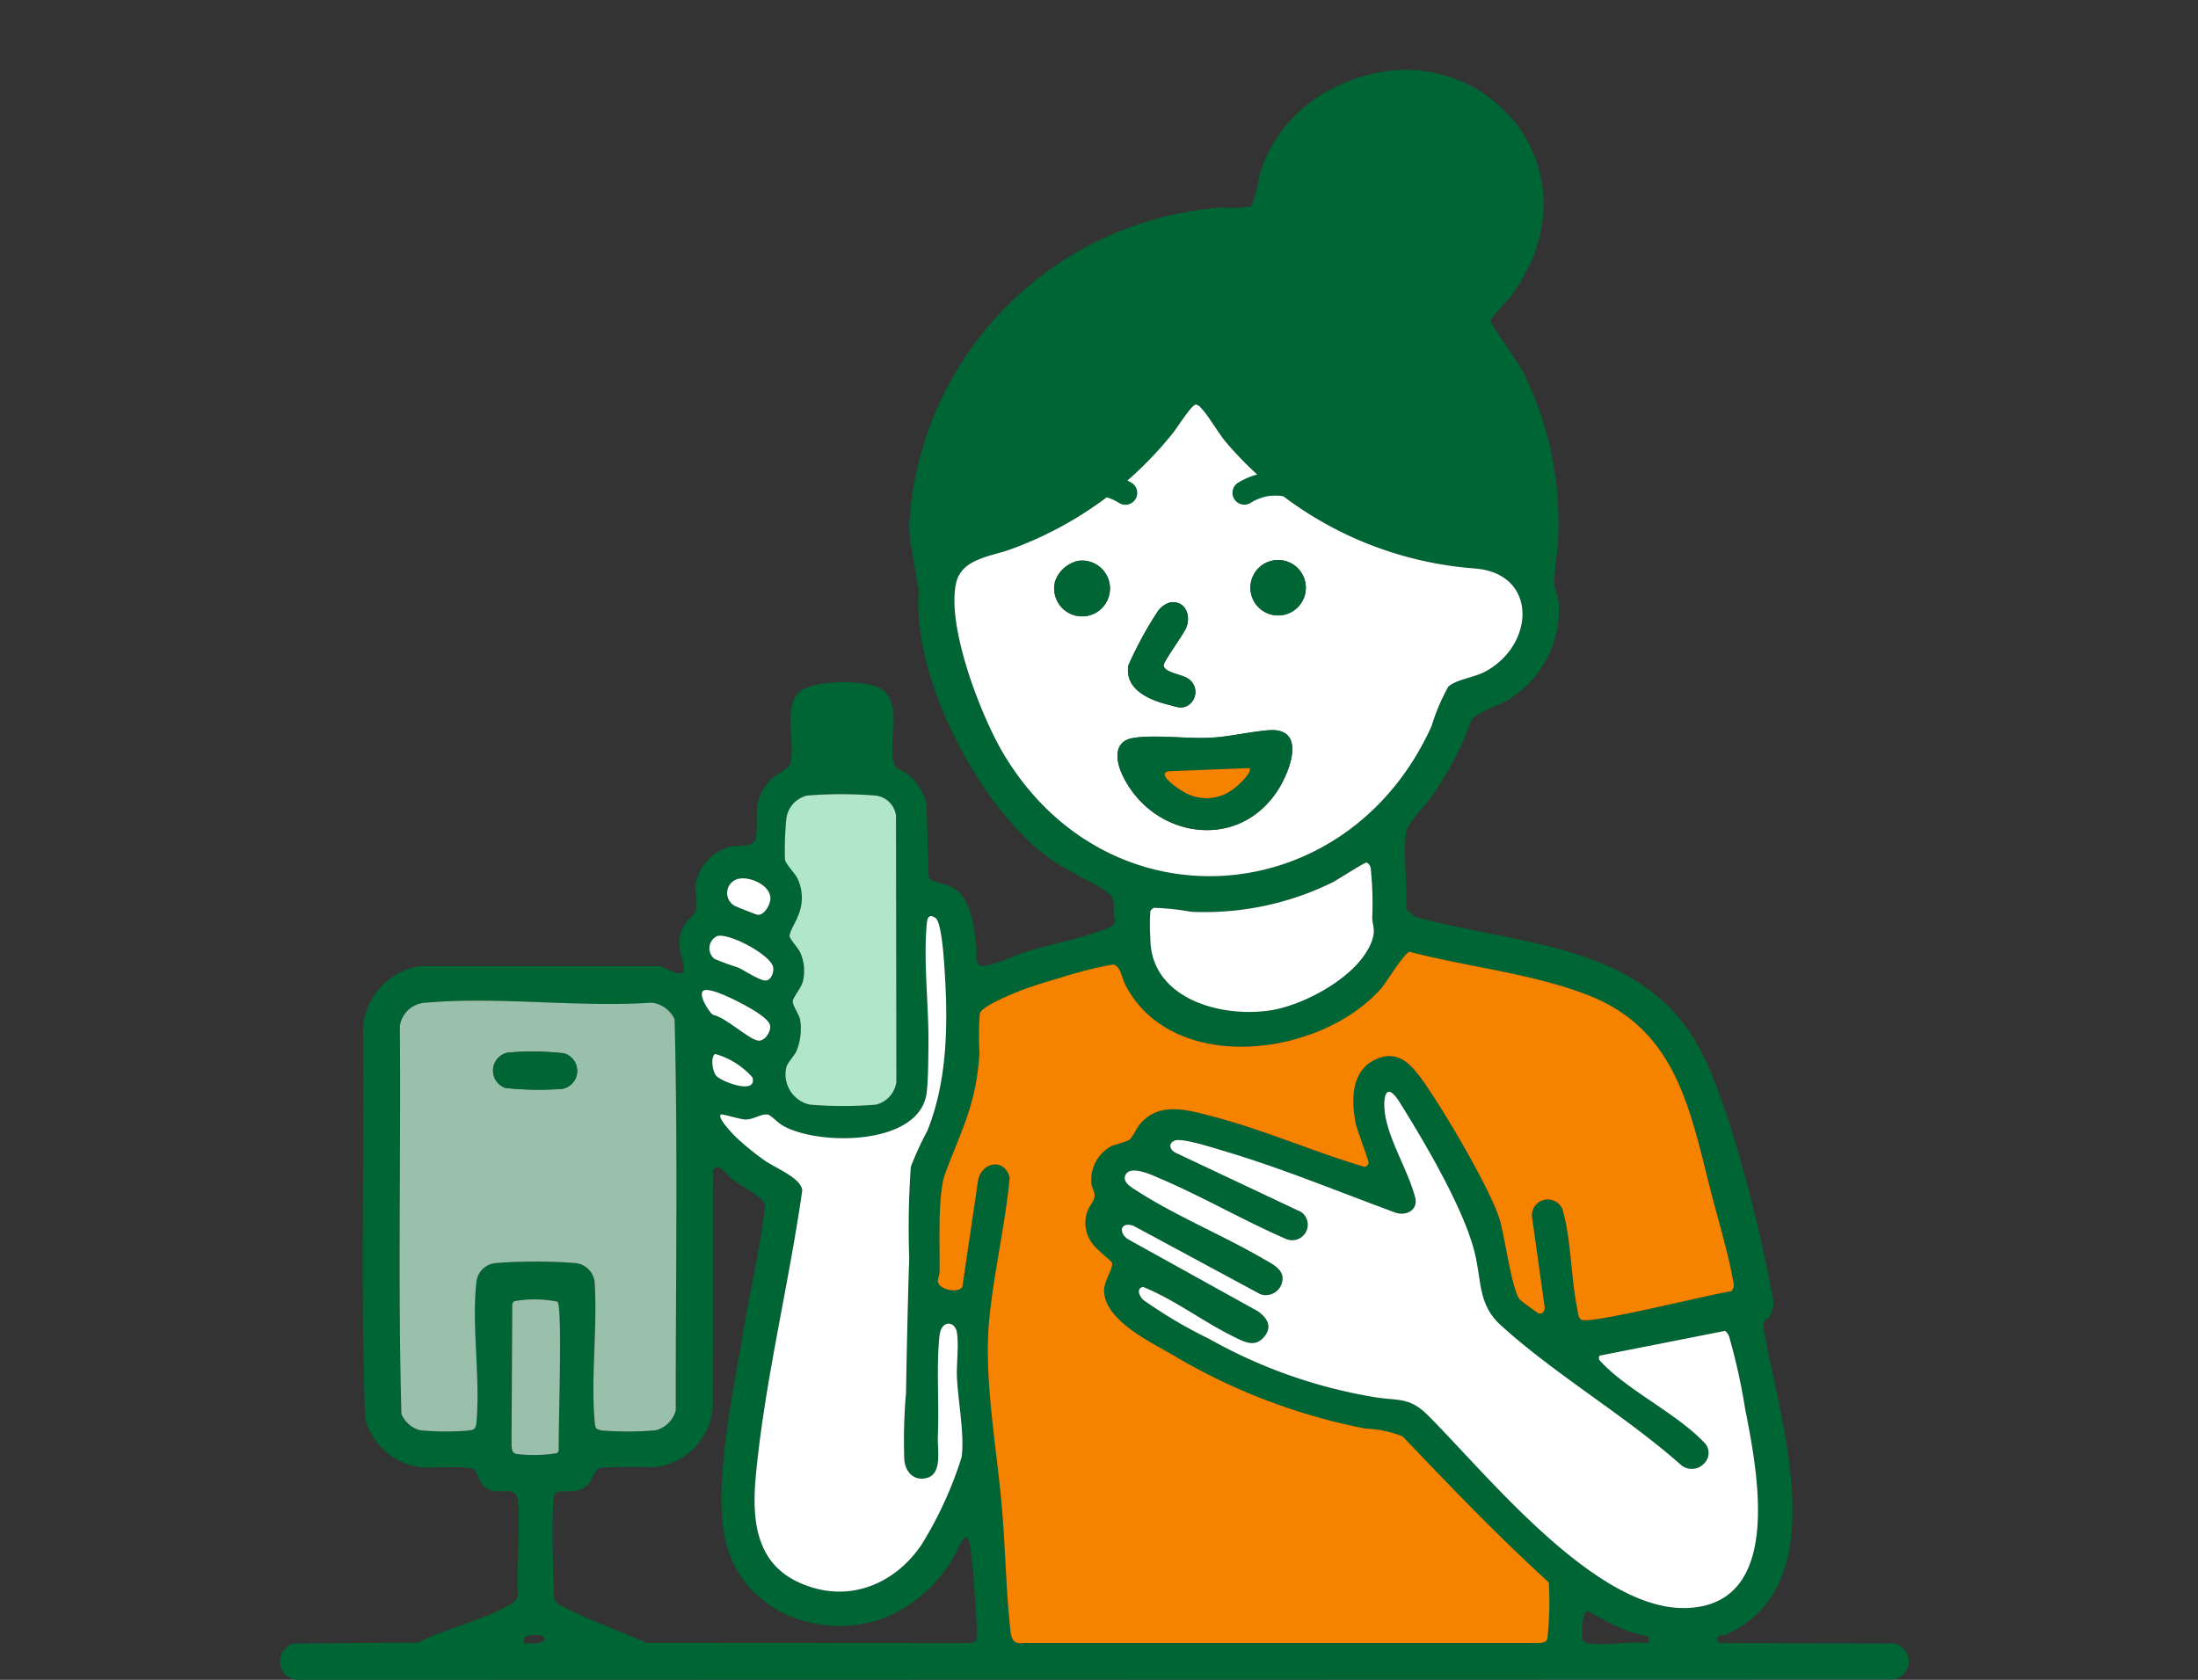 <svg xmlns="http://www.w3.org/2000/svg" xmlns:xlink="http://www.w3.org/1999/xlink" width="157" height="120" viewBox="0 0 157 120">
  <rect x="0" y="0" width="157" height="120" fill="#333333" stroke="none"/>
  <defs>
    <clipPath id="clip-path">
      <rect id="長方形_17381" data-name="長方形 17381" width="157" height="120" transform="translate(1050 9942)" fill="none" stroke="#707070" stroke-width="1"/>
    </clipPath>
    <clipPath id="clip-path-2">
      <rect id="長方形_17373" data-name="長方形 17373" width="116.339" height="115.001" transform="translate(0 0)" fill="none"/>
    </clipPath>
  </defs>
  <g id="マスクグループ_14" data-name="マスクグループ 14" transform="translate(-1050 -9942)" clip-path="url(#clip-path)">
    <g id="グループ_2346" data-name="グループ 2346" transform="translate(1070 9947)">
      <g id="グループ_2345" data-name="グループ 2345" clip-path="url(#clip-path-2)">
        <path id="パス_2350" data-name="パス 2350" d="M45.056,33.852a7.3,7.3,0,0,1-.093-1.637A24.09,24.09,0,0,1,67.236,9.83a8.99,8.99,0,0,0,2.155-.1,13,13,0,0,0,.588-2.29,10.178,10.178,0,0,1,4.959-5.991c9.979-5.387,20.026,5.3,12.94,14.764-.261.347-1.424,1.458-1.394,1.76.021.209,1.97,2.958,2.278,3.534a24.186,24.186,0,0,1,2.493,12.685,20.991,20.991,0,0,0-.237,2.4c.041.522.287,1.062.332,1.606a7.566,7.566,0,0,1-4.015,7.02A11.684,11.684,0,0,0,85.2,46.279a16.262,16.262,0,0,0-.66,1.62,26.154,26.154,0,0,1-2.323,4.065c-.522.725-1.733,1.829-1.809,2.639-.157,1.682.109,3.632.029,5.343l.608.534c7.232,2.03,16.008,1.817,20.185,9.117,2.2,3.842,4.4,12.829,5.247,17.338.147.793.389,1.4-.1,2.126-.179.267-.429.159-.416.777,1.076,6.419,5.244,18.215-2.541,21.868-.217.1-.569.141-.689.208-.248.138.032.535.321.463l12.183.021a1.3,1.3,0,0,1,0,2.57L1.425,115A1.322,1.322,0,0,1,1,112.4l8.842-.053c1.922-1,4.825-1.65,6.613-2.739a1.054,1.054,0,0,0,.539-.6c-.135-2.179.188-4.581.007-6.732-.11-1.3-1.259-.41-2.163-.917-.656-.368-.617-.959-.914-1.336s-3.129-.126-3.827-.2a4.692,4.692,0,0,1-4.012-3.506c-.346-9.238-.045-18.54-.153-27.8a4.807,4.807,0,0,1,4.053-4.5l16.77,0c.558-.192,2.245,1.186,2.085.09-.179-1.223-.687-1.836.113-3.131.221-.356.71-.651.8-1.028a10.193,10.193,0,0,0-.09-1.571,3.351,3.351,0,0,1,2.393-2.856c.717-.2,1.847.07,1.946-.677.214-1.613-.335-2.576.963-4.055.424-.483,1.4-.831,1.517-1.335.307-1.377-.531-4.029.592-5,1.022-.882,4.222-.864,5.456-.432,2.185.764.841,3.961,1.327,5.516.15.478.651.493.969.742a4.18,4.18,0,0,1,1.348,2.073l.164,5.311c.1.352,1.236.469,1.681.714,1.358.75,1.549,2.821,1.717,4.213.081.676-.266,1.611.806,1.376.827-.182,1.987-.738,2.871-1.008,1.649-.5,3.486-.861,5.08-1.422.342-.121,1.135-.312,1.158-.763-.3-.992.287-1.493-.711-2.141-1.436-.934-2.891-1.46-4.353-2.6-4.827-3.775-9.451-12.693-8.961-18.878ZM65.415,23.9c-.294,0-1.33,1.656-1.609,2a26.27,26.27,0,0,1-11.619,8.34c-1.371.506-3.488.658-3.888,2.385-.717,3.093,1.766,9.528,3.394,12.247,7.536,12.586,24.6,11.22,30.564-2.011a14.119,14.119,0,0,1,1.19-2.8c.476-.489,1.851-.674,2.589-1.06,3.592-1.877,3.857-7.008-.664-7.39A25.891,25.891,0,0,1,67.585,26.6c-.6-.714-1.261-1.929-1.832-2.5a.535.535,0,0,0-.332-.2M37.62,51.835a1.943,1.943,0,0,0-1.453,1.741,22.817,22.817,0,0,0-.09,2.828c.081.343.715.963.909,1.371a3.216,3.216,0,0,1,0,2.677c-.121.364-.629,1.15-.586,1.425.038.243.608.828.767,1.181a3.223,3.223,0,0,1,.191,1.988c-.1.507-.683,1.146-.731,1.444-.05.314.454.948.526,1.37a4.25,4.25,0,0,1-.257,2.2c-.165.377-.672.858-.736,1.2a2.212,2.212,0,0,0,1.669,2.647h.005a28.381,28.381,0,0,0,4.737,0,1.937,1.937,0,0,0,1.452-1.627L44,53.26a1.662,1.662,0,0,0-1.426-1.426,30.261,30.261,0,0,0-4.965,0m24.561,8.243a13.941,13.941,0,0,0,0,1.939c0,4.292,4.981,5.709,8.579,5.158,2.489-.381,6.536-2.562,7.3-5.133.2-.676-.019-.927-.03-1.5A23.7,23.7,0,0,0,77.9,57c-.028-.152-.145-.358-.3-.386s-2.069,1.233-2.431,1.415a20.711,20.711,0,0,1-10.1,2.1,17.58,17.58,0,0,0-2.68-.284.931.931,0,0,0-.231.229M32.824,57.765a1.041,1.041,0,0,0-.23,2c.109.058,1.406.565,1.484.579.485.084.9-.668.942-1.077.1-.986-1.373-1.644-2.2-1.5M31.486,74.62c-.248.253.908,1.432,1.139,1.655a18.941,18.941,0,0,0,2.019,1.631c.739.52,2.61,1.254,2.667,2.133-.956,6.693-2.645,13.475-3.3,20.2-.3,3.028-.149,6.263,2.948,7.745,3.4,1.625,6.857.33,8.879-2.647A27.571,27.571,0,0,0,48.7,99.075c.209-1.6-.261-4.006-.338-5.688-.045-.976.14-2.281,0-3.191-.132-.843-1.117-.947-1.246.221-.239,2.124-.013,4.918-.12,7.181-.044.939.372,2.764-.878,3-.875.167-1.42-.463-1.513-1.287a38.225,38.225,0,0,1,.119-4.786c.056-3.245.131-6.463.228-9.695a61.552,61.552,0,0,1,.116-6.5,24.584,24.584,0,0,1,1.189-2.575c1.472-3.7,1.472-7.86,1.2-11.8-.042-.612-.206-3.075-.617-3.374-.461-.336-.6-.031-.636.406-.251,2.8.163,5.947.121,8.789-.013.9-.021,2.453-.13,3.293-.5,3.848-7.954,3.783-10.36,2.281-.279-.175-.773-.7-.984-.733-.469-.078-.985.352-1.592.353-.351,0-1.692-.428-1.766-.351M31.23,61.867a.971.971,0,0,0-.193,1.629c.3.21,1.227.407,1.672.609.479.218,1.621.99,2.027.936.37-.05.563-.613.5-.946-.159-.881-3.166-2.482-4.007-2.228m72.427,25.377c.27-.286.194-.46.134-.8-.328-1.868-.992-4.072-1.477-5.94-1.575-6.06-2.446-11.94-8.943-14.439-4-1.537-8.544-1.988-12.679-3.068-.358.022-1.643,2.162-2.043,2.616C74.3,70.554,63.757,71.821,60.4,65.385c-.263-.5-.366-1.452-.922-1.48a29.118,29.118,0,0,0-3.721.94c-.841.243-1.691.49-2.513.795-.622.231-3.087,1.187-3.256,1.763a21.167,21.167,0,0,0-.025,2.827c-.23,3.694-1.244,5.378-2.449,8.614-.557,1.5-.364,5.236-.4,7.017,0,.238-.138.492-.12.677.057.626,1.539.873,1.75.376l1.13-7.645c.311-1.3,1.921-1.524,2.247-.134-.32,3.4-1.133,6.758-1.463,10.157-.4,4.141.532,9.117.9,13.332.243,2.8.288,5.646.572,8.438.073.71.056,1.443.963,1.318H89.829c.271-.023.618-.013.687-.337a24.073,24.073,0,0,0,.1-4c-3.643-3.315-7.043-6.87-10.442-10.431a7.7,7.7,0,0,0-2.638-.554,42.84,42.84,0,0,1-13.854-5.31c-1.6-.924-4.783-2.454-4.832-4.53-.017-.7.694-1.636.559-2.029-.029-.084-1.072-.938-1.287-1.227a2.416,2.416,0,0,1-.44-2.475c.12-.336.455-.675.488-1,.034-.354-.18-.6-.219-.912a2.745,2.745,0,0,1,1.476-2.727,11.938,11.938,0,0,0,1.2-.395c.252-.167.534-.843.792-1.147,1.39-1.636,3.4-1.009,5.214-.537,3.676.958,7.2,2.531,10.844,3.6a.445.445,0,0,0,.272-.266c.02-.194-.83-2.356-.937-2.907-.32-1.661-.3-3.775,1.512-4.541,1.483-.627,2.378.288,3.2,1.421,1.463,2.01,4.821,7.694,5.554,9.958.39,1.2.9,5.2,1.481,5.818.094.1,1.237.946,1.318.974.281.1.464-.183.444-.443l-.913-6.514a1.137,1.137,0,0,1,2.26-.205c.533,1.983.544,4.688.973,6.782.055.263.062.709.306.834.665.339,9.3-1.854,10.689-2.032M30.3,65.738c-.53.177.31,1.534.616,1.746.945.205,2.428,1.657,3.187,1.842.485.118.956-.586.912-1.032-.053-.528-1.294-1.2-1.747-1.451-.556-.313-2.426-1.286-2.968-1.106m-7.69,31.324c.127.126.418.131.6.146a21.867,21.867,0,0,0,3.628-.031,1.986,1.986,0,0,0,1.426-1.426c-.01-9.3.153-18.642-.082-27.923a2.045,2.045,0,0,0-1.659-1.192c-5.186.347-10.972-.46-16.087,0a1.953,1.953,0,0,0-1.884,1.652c.078,9.237-.143,18.509.111,27.724a2,2,0,0,0,1.344,1.166,19.492,19.492,0,0,0,3.286.031c.635-.053.688-.106.741-.741.262-3.125-.372-6.888-.007-9.931a1.522,1.522,0,0,1,1.428-1.309,37.777,37.777,0,0,1,5.589,0,1.532,1.532,0,0,1,1.416,1.322c.222,3.212-.261,6.745.006,9.918a1.075,1.075,0,0,0,.146.6M31.1,70.3c-.357.114-.238,1.279.1,1.59.479.447,2.9,1.326,2.551.079A5.6,5.6,0,0,0,31.1,70.3m70.6,29.266a1.2,1.2,0,0,1-1.7.034l-.014-.014c-3.942-3.48-8.934-6.4-12.789-9.908-1.619-1.477-1.373-3.11-1.849-5.11-.757-3.185-3.593-7.96-5.377-10.819-1.065-1.705-1.235-.144-1.018,1.017.358,1.921,1.657,3.93,2.14,5.847.168.879-.718,1.288-1.463,1-4.041-1.484-8.123-3.181-12.252-4.4-.684-.2-2.873-.914-3.427-.745-.518.158-.442.638-.007.873l8.992,4.237a1.111,1.111,0,0,1-1.115,1.912c-3-1.3-5.941-3.015-8.939-4.291-.539-.229-2.281-1.088-2.533-.162-.123.449.474.786.791.992,2.817,1.826,6.265,3.239,9.193,4.951.486.285,1.194.618,1.271,1.247A1.2,1.2,0,0,1,70.5,87.509a1.179,1.179,0,0,1-.472-.059l-9.038-4.875c-.882-.342-1.16.382-.465.92l9.316,5.169c.7.494,1.079,1.126.425,1.869s-1.415.311-2.137-.044c-2.177-1.07-4.23-2.649-6.48-3.561-.511.124-.268.642,0,.918a33.575,33.575,0,0,0,4.73,2.8A36.045,36.045,0,0,0,78.1,94.789c1.752.307,2.538-.053,3.918,1.328,4.274,4.273,11.965,13.934,18.424,13.752,7.046-.2,5.08-9.841,4.216-14.264a43.478,43.478,0,0,0-1.116-5.044.886.886,0,0,0-.313-.491l-8.959,1.769c-.149.243.028.368.175.521,1.875,1.976,5.286,3.6,7.248,5.639a1.045,1.045,0,0,1,.1,1.474.863.863,0,0,1-.084.087M34.41,80.7c-.4-.416-1.612-1.066-2.181-1.525-.37-.3-.87-1.183-1.3-.606L30.916,95.44a4.651,4.651,0,0,1-4.4,4.385,35.889,35.889,0,0,0-3.623.027c-.54.119-.468,1.056-1.256,1.481-.636.343-1.712.069-1.992.346-.313.31-.116,6.663-.055,7.586a1.045,1.045,0,0,0,.557.471c1.852.988,4.111,1.763,6.041,2.627l22.92.015a1.25,1.25,0,0,0,.546-.109c.209-.13.094-1.452.076-1.776-.08-1.369-.184-2.981-.343-4.335-.038-.325-.112-1.83-.6-1.173-.249.332-.379.755-.6,1.106a10.085,10.085,0,0,1-5.153,4.542c-4.6,1.568-9.915-.519-11.173-5.421-1.007-3.926.569-11.062,1.256-15.218.489-2.963,1.2-5.921,1.538-8.9a1.591,1.591,0,0,0-.241-.391M19.823,87.992a8.184,8.184,0,0,0-3.092-.036.35.35,0,0,0-.14.227l-.055,10c.025.3.007.6.337.687a10.4,10.4,0,0,0,2.9-.055.35.35,0,0,0,.14-.227c-.05-1.233.285-10.217-.09-10.59m73.536,24.381c1.263.211,3.067-.156,4.392,0-.021-.116.037-.4-.008-.449s-1.182-.3-1.473-.408a20.31,20.31,0,0,1-2.8-1.425c-.545-.048-.5,1.947-.406,2.088a.718.718,0,0,0,.294.194m-74.537-.455c-.1-.159-1.725-.311-1.369.454.292.022,1.733.118,1.369-.454" fill="#006535"/>
        <path id="パス_2351" data-name="パス 2351" d="M103.648,87.245c-1.385.177-10.024,2.37-10.689,2.032-.244-.124-.252-.571-.306-.834-.43-2.094-.44-4.8-.974-6.782a1.135,1.135,0,0,0-2.258.2l.912,6.514c.021.261-.162.543-.445.443-.079-.028-1.224-.876-1.316-.974-.587-.616-1.093-4.615-1.482-5.818-.734-2.264-4.091-7.947-5.555-9.958-.825-1.134-1.722-2.048-3.2-1.421-1.811.766-1.832,2.88-1.511,4.541.105.55.957,2.713.935,2.907a.436.436,0,0,1-.271.266c-3.642-1.07-7.168-2.642-10.843-3.6-1.812-.472-3.826-1.1-5.216.537-.258.3-.539.98-.792,1.147a11.837,11.837,0,0,1-1.2.4,2.745,2.745,0,0,0-1.476,2.727c.039.313.253.558.219.912-.033.329-.37.668-.489,1a2.419,2.419,0,0,0,.443,2.476c.215.289,1.258,1.143,1.287,1.227.134.392-.575,1.328-.559,2.029.049,2.076,3.227,3.606,4.831,4.53a42.842,42.842,0,0,0,13.855,5.308,7.721,7.721,0,0,1,2.639.554c3.4,3.561,6.8,7.116,10.442,10.43a24.18,24.18,0,0,1-.1,4c-.067.324-.414.314-.686.337H53.093c-.907.125-.891-.608-.963-1.318-.283-2.792-.33-5.638-.573-8.438-.366-4.214-1.3-9.19-.9-13.331.329-3.4,1.142-6.754,1.462-10.157-.326-1.39-1.935-1.17-2.246.134l-1.13,7.645c-.211.5-1.694.251-1.75-.376-.018-.186.115-.44.119-.677.032-1.781-.161-5.52.4-7.017,1.2-3.236,2.218-4.92,2.449-8.614a21.167,21.167,0,0,1,.025-2.827c.168-.576,2.633-1.532,3.257-1.763.82-.3,1.671-.551,2.512-.794a29.033,29.033,0,0,1,3.721-.94c.556.028.659.979.921,1.48,3.361,6.436,13.906,5.169,18.253.228.4-.453,1.685-2.594,2.043-2.616,4.135,1.082,8.679,1.533,12.672,3.068,6.5,2.5,7.367,8.379,8.942,14.439.486,1.869,1.15,4.072,1.478,5.94.06.343.138.516-.135.8" fill="#f58300"/>
        <path id="パス_2352" data-name="パス 2352" d="M65.415,23.9a.535.535,0,0,1,.333.2c.57.574,1.235,1.789,1.832,2.5a25.883,25.883,0,0,0,17.793,9.011c4.523.383,4.255,5.513.664,7.39-.738.386-2.113.571-2.59,1.06a14.116,14.116,0,0,0-1.189,2.8c-5.964,13.231-23.029,14.6-30.565,2.011-1.628-2.719-4.111-9.154-3.394-12.247.4-1.727,2.517-1.879,3.888-2.385A26.275,26.275,0,0,0,63.806,25.9c.278-.346,1.315-2,1.609-2M57,35.067a2.267,2.267,0,0,0-1.634,1.45A1.993,1.993,0,1,0,57,35.067m13.8,0a1.941,1.941,0,0,0-1.226.939,1.979,1.979,0,1,0,1.226-.939M63.62,38.025a1.649,1.649,0,0,0-.982.74A26.4,26.4,0,0,0,60.6,42.541c-.284,1.749,1.557,2.49,2.939,2.824.52.125.856.323,1.363,0a1.133,1.133,0,0,0-.114-1.929c-.406-.259-1.673-.4-1.668-.919,0-.263,1.368-2.142,1.578-2.6.425-.93-.032-2.015-1.073-1.882m6.96,9.138c-1.372.117-2.754.463-4.141.535-1.649.086-4.055-.246-5.561.028-1.331.242-1.19,1.558-.755,2.526,2.029,4.5,8.14,5.673,11.077,1.295.917-1.368,2.206-4.625-.621-4.384" fill="#fff"/>
        <path id="パス_2353" data-name="パス 2353" d="M101.7,99.561a1.044,1.044,0,0,0,.071-1.476c-.028-.03-.057-.058-.087-.085-1.961-2.04-5.374-3.663-7.249-5.639-.146-.154-.323-.279-.174-.521l8.958-1.769a.882.882,0,0,1,.314.491,43.476,43.476,0,0,1,1.115,5.044c.866,4.423,2.83,14.066-4.215,14.264-6.458.181-14.15-9.479-18.424-13.752-1.38-1.38-2.167-1.02-3.919-1.328a36.049,36.049,0,0,1-11.712-4.142,33.642,33.642,0,0,1-4.731-2.8c-.266-.277-.508-.794,0-.919,2.249.912,4.3,2.491,6.481,3.561.722.355,1.483.786,2.136.044s.276-1.375-.424-1.869L60.528,83.5c-.7-.538-.418-1.262.464-.92l9.039,4.875a1.2,1.2,0,0,0,1.52-.754,1.186,1.186,0,0,0,.059-.473c-.076-.629-.784-.963-1.27-1.247-2.928-1.713-6.377-3.125-9.193-4.951-.317-.205-.914-.542-.791-.992.252-.926,2-.068,2.533.162,3,1.276,5.937,2.989,8.939,4.291a1.111,1.111,0,0,0,1.115-1.912L63.95,77.338c-.433-.235-.51-.715.007-.873.554-.169,2.744.543,3.428.745,4.129,1.219,8.21,2.916,12.251,4.4.746.285,1.632-.124,1.464-1-.483-1.917-1.782-3.926-2.14-5.847-.217-1.161-.047-2.722,1.018-1.017,1.784,2.859,4.618,7.634,5.377,10.819.476,2,.23,3.637,1.849,5.108,3.855,3.5,8.848,6.429,12.79,9.908a1.2,1.2,0,0,0,1.7-.006l.014-.014" fill="#fff"/>
        <path id="パス_2354" data-name="パス 2354" d="M22.615,97.063c-.126-.126-.131-.419-.146-.6-.266-3.173.217-6.706,0-9.918a1.532,1.532,0,0,0-1.416-1.322,37.777,37.777,0,0,0-5.589,0,1.52,1.52,0,0,0-1.428,1.309c-.364,3.043.27,6.806.007,9.931-.053.635-.106.688-.741.741a19.491,19.491,0,0,1-3.286-.031,2,2,0,0,1-1.344-1.166c-.254-9.215-.034-18.488-.111-27.724a1.952,1.952,0,0,1,1.88-1.656c5.115-.456,10.9.351,16.087,0a2.045,2.045,0,0,1,1.659,1.193c.235,9.281.072,18.621.082,27.923a1.988,1.988,0,0,1-1.426,1.426,21.866,21.866,0,0,1-3.628.031,1.092,1.092,0,0,1-.6-.146M16.28,70.19a1.307,1.307,0,0,0-.18,2.521,22.434,22.434,0,0,0,4.023.068,1.305,1.305,0,0,0,.159-2.539,20.329,20.329,0,0,0-4-.05" fill="#99c0ab"/>
        <path id="パス_2355" data-name="パス 2355" d="M31.485,74.621c.075-.077,1.415.352,1.766.351.607,0,1.124-.431,1.592-.353.211.035.7.559.984.734,2.407,1.5,9.859,1.567,10.361-2.281.11-.839.116-2.389.129-3.293.042-2.842-.37-5.989-.12-8.789.039-.437.173-.742.636-.406.41.3.575,2.762.617,3.374.274,3.942.273,8.1-1.2,11.8a24.382,24.382,0,0,0-1.189,2.575,61.553,61.553,0,0,0-.117,6.5c-.1,3.232-.173,6.45-.228,9.695a38.036,38.036,0,0,0-.119,4.786c.092.824.639,1.454,1.513,1.287,1.25-.239.834-2.064.879-3,.106-2.263-.12-5.057.119-7.181.131-1.168,1.115-1.064,1.246-.221.144.91-.041,2.215,0,3.191.078,1.683.547,4.091.338,5.689a27.445,27.445,0,0,1-2.864,6.262c-2.02,2.978-5.481,4.273-8.877,2.647-3.1-1.482-3.244-4.717-2.948-7.745.656-6.725,2.347-13.507,3.3-20.2-.057-.879-1.928-1.613-2.667-2.133a19.03,19.03,0,0,1-2.018-1.631c-.23-.223-1.385-1.4-1.139-1.655" fill="#fff"/>
        <path id="パス_2356" data-name="パス 2356" d="M37.612,51.835a30.261,30.261,0,0,1,4.965,0A1.663,1.663,0,0,1,44,53.261l.027,19.021a1.937,1.937,0,0,1-1.452,1.627,28.381,28.381,0,0,1-4.737,0,2.213,2.213,0,0,1-1.676-2.643v0c.065-.344.572-.825.736-1.2a4.25,4.25,0,0,0,.258-2.2c-.072-.423-.576-1.057-.526-1.37s.627-.937.731-1.444a3.224,3.224,0,0,0-.192-1.988c-.159-.352-.729-.937-.766-1.181-.043-.275.464-1.061.585-1.425a3.21,3.21,0,0,0-.011-2.676c-.194-.409-.829-1.028-.909-1.371a22.625,22.625,0,0,1,.09-2.828,1.94,1.94,0,0,1,1.453-1.741" fill="#b0e6c9"/>
        <path id="パス_2357" data-name="パス 2357" d="M62.166,60.077a.923.923,0,0,1,.23-.228,17.593,17.593,0,0,1,2.679.284,20.707,20.707,0,0,0,10.1-2.1c.362-.182,2.292-1.44,2.431-1.415s.272.234.3.386a23.885,23.885,0,0,1,.112,3.538c.011.576.231.828.03,1.5-.765,2.571-4.81,4.751-7.3,5.133-3.6.551-8.58-.866-8.58-5.158a14.258,14.258,0,0,1,0-1.939" fill="#fff"/>
        <path id="パス_2358" data-name="パス 2358" d="M19.823,87.992c.375.373.042,9.357.09,10.59a.348.348,0,0,1-.139.227,10.4,10.4,0,0,1-2.9.055c-.329-.09-.311-.387-.337-.686l.054-10a.351.351,0,0,1,.141-.227,8.2,8.2,0,0,1,3.091.036" fill="#99c0ab"/>
        <path id="パス_2359" data-name="パス 2359" d="M30.3,65.739c.542-.181,2.411.793,2.967,1.106.454.255,1.694.922,1.747,1.451.044.446-.426,1.15-.911,1.032-.759-.185-2.242-1.637-3.187-1.842-.306-.212-1.146-1.57-.616-1.746" fill="#fff"/>
        <path id="パス_2360" data-name="パス 2360" d="M31.222,61.869c.842-.254,3.848,1.347,4.007,2.228.061.333-.132.9-.5.946-.4.055-1.548-.717-2.027-.936a17.392,17.392,0,0,1-1.671-.61.972.972,0,0,1-.142-1.366.983.983,0,0,1,.334-.263" fill="#fff"/>
        <path id="パス_2361" data-name="パス 2361" d="M32.824,57.765c.824-.141,2.294.516,2.2,1.5-.04.408-.456,1.161-.941,1.077-.078-.014-1.375-.521-1.484-.579a1.041,1.041,0,0,1,.229-2" fill="#fff"/>
        <path id="パス_2362" data-name="パス 2362" d="M31.1,70.294a5.606,5.606,0,0,1,2.648,1.67c.352,1.247-2.073.368-2.552-.079-.334-.312-.454-1.476-.1-1.59" fill="#fff"/>
        <path id="パス_2363" data-name="パス 2363" d="M70.582,47.166c2.827-.241,1.538,3.016.62,4.384-2.936,4.378-9.047,3.21-11.076-1.3-.436-.967-.576-2.284.755-2.525,1.506-.274,3.912.058,5.561-.028,1.386-.072,2.769-.418,4.141-.535m-1.345,2.7-5.76.228c-1,.18.889,1.4,1.193,1.544a3.165,3.165,0,0,0,3.53-.356c.233-.174,1.3-1.141,1.037-1.415" fill="#006535"/>
        <path id="パス_2364" data-name="パス 2364" d="M63.622,38.027c1.041-.133,1.5.952,1.073,1.882-.21.46-1.576,2.339-1.578,2.6-.005.516,1.262.66,1.667.919a1.132,1.132,0,0,1,.115,1.929c-.507.327-.843.129-1.363,0-1.382-.333-3.224-1.074-2.939-2.824a26.362,26.362,0,0,1,2.044-3.772,1.649,1.649,0,0,1,.982-.74" fill="#006535"/>
        <path id="パス_2365" data-name="パス 2365" d="M57.007,35.067a1.991,1.991,0,1,1-1.634,1.45,2.267,2.267,0,0,1,1.634-1.45" fill="#006535"/>
        <path id="パス_2366" data-name="パス 2366" d="M70.8,35.07a1.98,1.98,0,1,1-1.227.94,1.944,1.944,0,0,1,1.227-.94" fill="#006535"/>
        <path id="パス_2367" data-name="パス 2367" d="M16.285,70.2a20.329,20.329,0,0,1,4,.05,1.3,1.3,0,0,1-.159,2.539,22.434,22.434,0,0,1-4.023-.068,1.307,1.307,0,0,1,.18-2.521" fill="#006535"/>
        <path id="パス_2368" data-name="パス 2368" d="M69.238,49.867c.265.274-.8,1.241-1.037,1.415a3.165,3.165,0,0,1-3.53.356c-.3-.145-2.193-1.364-1.193-1.544Z" fill="#f58300"/>
        <path id="パス_2369" data-name="パス 2369" d="M75.156,30.2a8.225,8.225,0,0,0-3.386-1.437,5.147,5.147,0,0,0-3.346.727.848.848,0,0,0,.855,1.463,3.529,3.529,0,0,1,1.243-.5c.056-.012.112-.022.169-.031-.084.01-.075.009.029,0s.226-.016.339-.017.228,0,.341.012c.058,0,.115.01.172.016-.068-.009-.071-.009-.011,0a6.967,6.967,0,0,1,2.74,1.231.847.847,0,0,0,.855-1.463" fill="#006535"/>
        <path id="パス_2370" data-name="パス 2370" d="M54.943,31.659a6.97,6.97,0,0,1,2.739-1.231c.061-.01.058-.01-.01,0,.057-.007.114-.012.171-.017.114-.008.228-.012.341-.011s.227.009.34.017.113.012.029,0c.056.009.113.019.169.031a3.505,3.505,0,0,1,1.242.5.848.848,0,0,0,.856-1.464,5.154,5.154,0,0,0-3.346-.726A8.2,8.2,0,0,0,54.088,30.2a.866.866,0,0,0-.3,1.159.855.855,0,0,0,1.159.3" fill="#006535"/>
      </g>
    </g>
  </g>
</svg>
